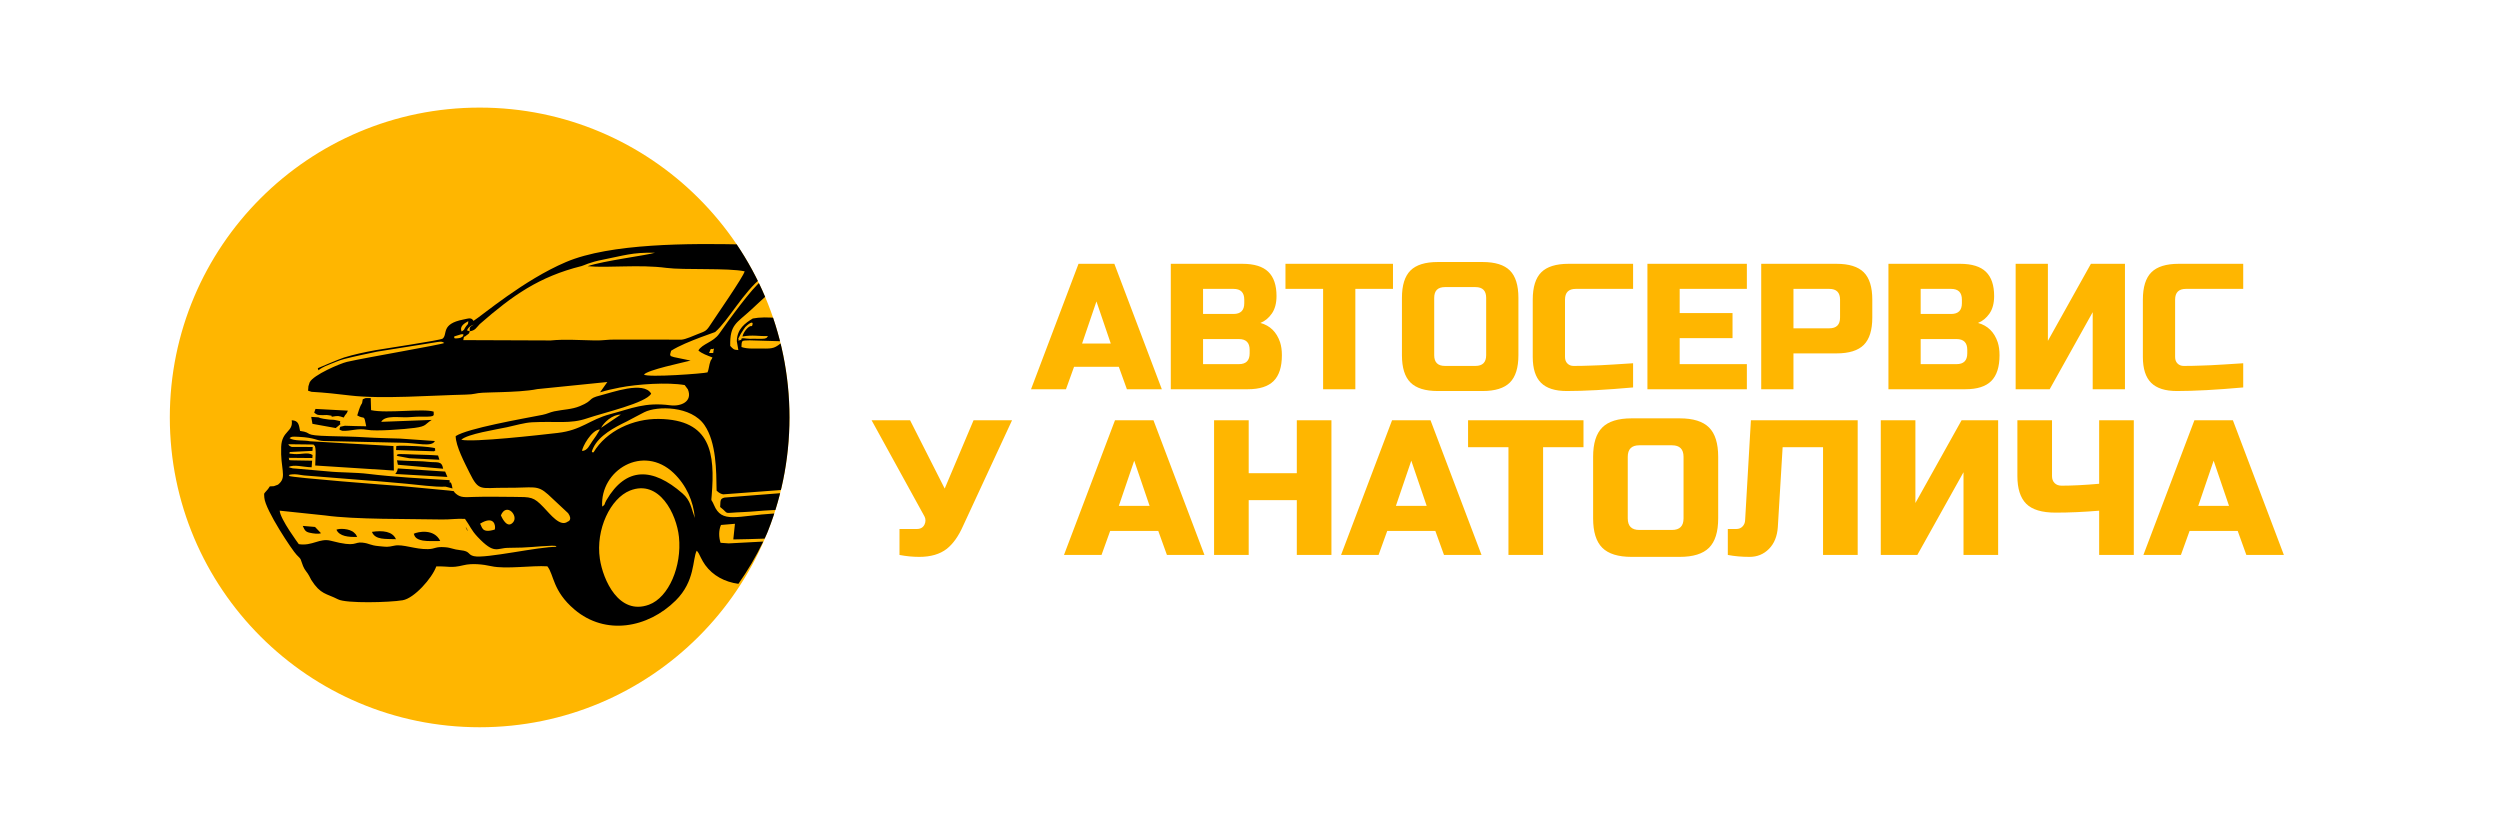 <?xml version="1.0" encoding="UTF-8"?> <svg xmlns="http://www.w3.org/2000/svg" xmlns:xlink="http://www.w3.org/1999/xlink" xmlns:xodm="http://www.corel.com/coreldraw/odm/2003" xml:space="preserve" width="12.7mm" height="4.233mm" version="1.1" style="shape-rendering:geometricPrecision; text-rendering:geometricPrecision; image-rendering:optimizeQuality; fill-rule:evenodd; clip-rule:evenodd" viewBox="0 0 1270 423.32"> <defs> <style type="text/css"> .fil2 {fill:none} .fil1 {fill:black} .fil0 {fill:#FFB600} .fil3 {fill:#FFB600;fill-rule:nonzero} </style> <clipPath id="id0"> <path d="M243.64 54.66c86.93,0 157.4,70.47 157.4,157.4 0,86.93 -70.47,157.4 -157.4,157.4 -86.93,0 -157.4,-70.47 -157.4,-157.4 0,-86.93 70.47,-157.4 157.4,-157.4z"></path> </clipPath> </defs> <g id="Слой_x0020_1">  <path class="fil0" d="M243.64 54.66c86.93,0 157.4,70.47 157.4,157.4 0,86.93 -70.47,157.4 -157.4,157.4 -86.93,0 -157.4,-70.47 -157.4,-157.4 0,-86.93 70.47,-157.4 157.4,-157.4z"></path> <g style="clip-path:url(#id0)"> <g id="_1379818217664"> <path id="1" class="fil1" d="M304.71 283.88c-2.21,-14.98 5.42,-30.75 15.32,-34.67 14.85,-5.87 23.66,11.9 24.87,23.6 1.52,14.72 -5.1,30.69 -15.26,34.4 -15.26,5.58 -23.34,-12.59 -24.93,-23.33zm-66.99 -14.09l-1.13 -2.15c0.05,0.22 0.08,0.5 0.15,0.67l0.56 1.08c0.06,-0.08 0.28,0.27 0.42,0.4zm156.01 -8.96c-19.75,1.19 -27.02,5.32 -31.06,-4.31 -1.47,-3.5 -1.44,-1.15 -1.14,-4.87 1.72,-21.26 -0.27,-38.46 -26.85,-38.82 -12.88,-0.18 -26.65,5.98 -33.2,17.01 -0.32,-0.34 -1.59,0.79 -0.12,-2.32 3.03,-6.38 10.77,-10.38 16.93,-13.37 3.38,-1.76 5.94,-3.19 9.01,-4.74 6.51,-3.27 23.84,-3.3 30.58,6.57 6.03,8.83 5.99,23.18 6.14,33.25 0.41,0.36 1.39,1.54 3.36,1.91l30.12 -2.26c3.48,-12.82 5.35,-26.3 5.35,-40.21 0,-16.38 -2.59,-32.16 -7.34,-46.95 -4.9,-0.72 -10,-0.53 -13.1,0.08 -3.78,2.3 -8.01,5.24 -8.12,11.54l0.78 4.51c-2.56,-0.15 -2.56,-0.52 -4.13,-2.11 -0.25,-10.91 3.15,-11.47 10.53,-18.28 3.16,-2.91 6.2,-5.83 9.29,-8.54 -0.97,-2.3 -2,-4.57 -3.09,-6.81l-0.74 0.51c-4.67,3.29 -17.34,20.81 -21.59,26.93 -3.04,4.36 -8.62,5.08 -10.57,8.5 1.78,1.65 4.67,2.56 7.14,3.56 -0.76,2.02 -0.55,0.05 -1.45,3.34 -0.37,1.36 -0.47,2.97 -1.06,4.23 -1.81,0.59 -30.38,2.72 -32.29,1.12 1.95,-2.4 19.54,-6.02 23.69,-7.12l-8.45 -1.75c-3.55,-1.22 -0.93,-0.01 -1.96,-1.33l0.51 -1.91c4.26,-2.66 9.79,-4.84 15.15,-6.89l7.23 -2.62c6.52,-5.58 14.5,-20.57 23.81,-27.74 -2.86,-5.8 -6.08,-11.39 -9.63,-16.75 -26.98,-0.55 -67.36,-0.69 -89.99,8.95 -21.39,9.11 -42.41,27.03 -46.95,29.88 -1.15,-1.97 -2.59,-1.18 -5.12,-0.7 -11.72,2.26 -7.84,7.56 -10.58,9.72 -1.44,0.9 -29.68,5.06 -34.15,5.87 -5.62,1.02 -10.9,2.16 -15.91,3.71 -2.65,0.82 -13.33,5.44 -13.35,5.44 0.94,2.13 -1.48,0.87 6.33,-2.08 2.53,-0.95 4.51,-1.94 7.24,-2.63 5.37,-1.37 11.29,-2.58 16.54,-3.7l30.75 -4.91c1.95,-0.23 2.26,-0.28 3.4,0.5 -1.12,0.81 -40.01,7.42 -49.45,9.6 -3.41,0.78 -17.09,6.62 -18.94,10.4 -0.11,0.22 -0.62,1.92 -0.63,1.98l-0.17 2.27 1.76 0.56c6.53,0.36 13.44,1.12 19.44,1.85 16.21,1.95 42.19,-0.07 58.89,-0.43 4.71,-0.09 4.94,-0.79 8.65,-0.96 3.11,-0.15 6.58,-0.2 9.49,-0.3 5.69,-0.19 13,-0.47 18.24,-1.54l35.56 -3.6 -3.69 5.24c3.45,-1.08 6.15,-1.66 9.93,-2.41 8.98,-1.77 24.43,-2.79 33.06,-1.28l1.62 2.18c2.55,6.22 -3.55,8.8 -8.99,8.09 -12.86,-1.67 -19.44,1.59 -30.52,4.52 -10.54,2.79 -14.42,8.13 -26.66,9.53 -9.41,1.08 -42.92,4.88 -48.95,3.47 3.11,-2.98 17.85,-5.2 23.24,-6.38 4.04,-0.87 8.89,-2.32 12.78,-2.51 12.42,-0.63 19.29,0.97 27.94,-2.01 8.17,-2.81 29.97,-7.76 32.51,-12.55 -3.81,-6.56 -20.04,-0.5 -25.74,0.9 -6.97,1.72 -3.05,2.39 -10.42,5.44 -4.19,1.74 -8.33,1.68 -13.07,2.66 -2.25,0.47 -3.55,1.32 -6,1.79 -10.57,2.06 -38.09,6.87 -44.08,10.8 0.02,5.07 4.62,13.71 7.02,18.59 4.85,9.83 5.6,7.55 18.39,7.66 14.4,0.12 15.81,-1.7 21.54,3.4l10.19 9.52c2.47,3.56 -0.2,4.26 -0.21,4.27 -3.83,2.9 -8.74,-3.6 -12.29,-7.29 -5.2,-5.39 -6.19,-5.2 -15.32,-5.27 -6.81,-0.05 -13.5,-0.18 -20.09,0.02 -4.53,0.13 -6.62,0.47 -9.05,-1.58 -2.28,-1.92 0.62,-1.03 -3.56,-1.66l-23.44 -2.21c-9.03,-0.63 -55.83,-4.3 -58,-5.23 1.14,-0.99 -0.95,-0.35 1.98,-0.81 0.57,-0.08 1.94,0.01 2.55,0.08 1.89,0.21 2.42,0.48 4.73,0.6l30.75 2.45c6.39,0.39 13.32,1.11 19.94,1.67 5.53,0.47 14.17,1.75 19.72,1.47l3.53 0.91c-0.75,-4.49 -1.42,-2.75 -1.42,-2.76l-0.06 -1.45c-12.81,-0.76 -28.97,-1.66 -41.11,-3.17 -6.97,-0.86 -14.15,-0.6 -21.16,-1.33l-14.89 -1.3c-0.75,-0.07 -1.88,-0.1 -2.52,-0.2l-1.62 -0.43c-0.08,-0.19 -0.33,-0.11 -0.48,-0.21 2.63,-1.56 7.43,0.03 11.7,0.09l0.25 -3.34c-2.06,0 -3.92,-0.07 -5.79,-0.1 -8.68,-0.12 -4.91,-0.07 -6.16,-1.36l12.07 0.11 0.11 -1.55c-2.45,-1.62 -5.72,-0.18 -9.36,-0.48 -4.23,-0.36 -1.57,-0.13 -2.41,-1.03l11.71 -0.58 0.13 -1.98 -10.62 -0.02c-1.64,-0.51 -1.72,-1.27 -1.7,-1.38l12.73 0.15c0.92,1.22 0.64,0.26 0.98,2.13 0.1,0.53 0.08,1.77 0.1,2.42l-0.21 6.11 39.95 2.56 -0.21 -12.45 -42.35 -2.42c-3.22,-0.68 -7.99,0.02 -10.46,-1.58 1.11,-0.77 0.87,-0.87 4.6,-0.68 8.72,0.45 8.86,1.93 12.67,2.13l39.52 0.87c7.71,0.02 15.56,2.42 17.06,-0.87l-17.68 -1.23c-5.82,-0.18 -11.89,-0.29 -17.67,-0.65 -5.78,-0.37 -11.88,-0.45 -17.79,-0.6 -15.03,-0.36 -8.15,-1.64 -15.35,-2.65 -0.6,-2.93 -0.61,-5.26 -4.24,-5.42 0.93,6.08 -5.02,5.18 -5.35,13.5 -0.44,10.97 2.83,15.08 -0.88,18.56 -0.14,0.13 -0.56,0.55 -0.73,0.66l-2.1 0.77c-0.05,0.01 -1.82,0.09 -2.06,0.11 -0.36,0.49 -0.57,0.91 -0.89,1.32 -0.08,0.1 -0.21,0.24 -0.29,0.34 -1.83,2.29 -1.83,1.22 -1.61,4.08 0.48,6.29 14.33,26.96 16.38,29 2.83,2.81 1.72,1.76 3.31,5.76 0.86,2.18 2.11,3.08 3.06,4.92l1.12 2.15c4.78,7.45 7.51,6.71 13.61,9.83 4.16,2.13 26.01,1.59 32.79,0.45 5.85,-0.99 14.93,-11.15 17.09,-17.19 6.51,-0.16 7.26,0.99 13.83,-0.61 4.41,-1.08 9.86,-0.45 14.17,0.5 7.27,1.61 20.73,-0.46 28.44,0.06 3.43,4.35 2.59,12.46 13.77,21.95 15.7,13.33 37.22,9.47 51.41,-4.58 9.95,-9.86 8.47,-20.92 10.66,-25.29 0.45,0.42 0.33,0.25 0.85,1.04 0.07,0.11 0.18,0.27 0.24,0.39l1.08 2.16c0.6,1.19 1.36,2.55 2.16,3.66 3.92,5.42 9.95,8.62 16.88,9.57 4.76,-6.78 8.99,-13.95 12.61,-21.47l-17.51 0.92 -4.17 -0.3c-0.92,-2.79 -1,-6.35 0.21,-9.06l7.1 -0.6 -0.84 7.95c5.13,-0.08 10.48,-0.22 15.91,-0.41 1.96,-4.17 3.73,-8.44 5.31,-12.8zm-230.69 10.04l-3.03 -3.17 -6.24 -0.53c1.03,2.24 1.39,3 3.56,3.48 1.84,0.41 4.44,0.75 5.71,0.22zm7.85 -1.76c1.49,3.37 6.2,3.8 10.52,3.65 -0.7,-1.25 -0.29,-0.94 -1.5,-2.11 -2.33,-2.25 -7.72,-2.26 -9.02,-1.54zm30.23 4.81c-1.71,-3.97 -6.67,-4.55 -12.19,-3.72 1.6,4.22 7.07,3.5 12.19,3.72zm6.77 -41.13l15.32 0.78 -0.69 -2.17c-3.58,-0.3 -7.19,-0.34 -10.78,-0.46 -1.79,-0.06 -3.57,-0.13 -5.36,-0.2 -5.57,-0.25 -4.23,0.21 -4.91,0.59 0.48,0.23 -0.11,0.25 1.56,0.55l4.86 0.91zm13.12 -5.03c-1.69,-0.93 -17.27,-1.63 -19.7,-1.18l-0.13 2.07 19.3 0.61c1.23,-1.01 0.4,0.35 0.53,-1.5zm-10.83 43.4c0.44,1.26 0.8,2.74 4.56,3.45 2.14,0.4 6.56,0.27 8.89,0.24 -3.11,-6.51 -11.52,-4.69 -13.45,-3.69zm-50.6 -61.52c1.76,1.34 1.67,1.18 4.4,1.26 1.16,0.03 1.51,-0.16 2.7,0.02 3.13,0.49 1,0.14 1.94,0.78 3.41,-0.59 3.35,-0.42 5.96,0.42 1.11,-2.21 1.38,-1.39 2.11,-3.5l-16.45 -0.88 -0.66 1.9zm13.32 5.87c-0.8,-2.35 1.43,-1.09 -2.4,-2.07 -1.05,-0.26 -2.11,-0.17 -3.17,-0.27 -1.69,-0.16 -4.69,-0.61 -5.6,-1.15l-3.65 -0.23 0.62 3.53 11.83 2.14 2.37 -1.95zm29.21 20.6l22.99 2.01c-0.73,-4.3 -3.02,-2.94 -7.67,-3.51 -3.18,-0.38 -7.12,-0.34 -10.41,-0.48l-5.37 -0.27 0.46 2.25zm-1.35 4.68l26.5 1.51 -1.15 -2.73 -24.02 -1.6c-0.01,0.05 -0.26,1.06 -0.32,1.21 -0.47,1.07 -0.64,1.11 -1.01,1.61zm-26.91 -21.95c4.4,0.29 7.73,-1.42 12.59,-0.49 4.55,0.86 19.11,-0.29 24.26,-0.98 6.15,-0.83 5.05,-1.86 8.59,-4.04l-25.67 0.97c2.04,-3.55 9.26,-2.07 13.74,-2.34 2.61,-0.15 4.62,-0.34 7.53,-0.29 6.92,0.13 5.17,-0.76 5.41,-2.53 -5.15,-1.77 -23.71,1.02 -31.81,-0.77l-0.19 -6.16 -2.68 0.04 -1.36 0.6c-0.56,4.14 -0.32,-0.19 -2.81,8.2 4,2.33 3.26,-1.02 4.57,5.51 -5.83,-0.07 -5.8,-0.14 -10.84,-0.27l-2.35 0.51c-0.45,1.51 -0.83,1.45 1.02,2.04zm191.97 38.73c5.24,4.01 0.35,3 11.91,2.57 4.57,-0.18 9.29,-0.76 14.09,-0.95l2.53 -0.12c0.99,-2.82 1.89,-5.68 2.71,-8.57l-28.97 2.27c-2.67,0.56 -1.98,2.15 -2.27,4.8zm-85.54 19.67c2.6,0.06 1.48,-0.07 2.45,0.58 -8.66,-0.23 -36.07,6.09 -41.98,4.73 -3.37,-0.77 -1.69,-2.5 -6.73,-3.02 -4.09,-0.43 -4.67,-1.29 -7.97,-1.53 -5.13,-0.38 -4.76,0.87 -8.68,0.97 -6.4,0.16 -12.81,-2.66 -16.97,-1.77 -3.95,0.83 -3.71,0.64 -7.92,0.26 -4.67,-0.42 -4.67,-1.38 -8.35,-1.79 -4.65,-0.53 -2.62,2.61 -16.07,-0.95 -5.71,-1.51 -9.44,2.81 -16.29,1.72 0,0 -9.49,-12.75 -9.71,-17.01l23.04 2.42c15.15,2.14 42.7,1.71 59.27,2.06 4.22,0.09 7.93,-0.57 11.83,-0.3 2.64,3.65 3.09,5.62 6.4,9.14 8.69,9.21 9.67,5.6 15.56,5.57 11.67,-0.05 12.88,-0.72 22.12,-1.08zm27.7 -23.02c-1.17,2.02 -0.36,2.09 -2.09,3.13 -1.13,-18.59 20.88,-31.83 36.34,-17.01 6.37,6.11 10.07,14.36 10.72,22.81 -1.92,-5.25 -2.08,-8.84 -6.27,-12.49 -15.07,-13.15 -28.64,-13.75 -38.7,3.56zm72.86 -81.32l17.1 0.5c-4.37,3.44 -4.82,3.8 -10.88,3.66 -3.37,-0.07 -7.31,0.35 -10.4,-0.76 0.08,-3.79 0.22,-3.19 4.18,-3.4zm9.3 -2.19c-0.89,1.06 -0.3,0.88 -1.79,1.32 -0.34,0.1 -2.05,0.1 -2.48,0.1 -1.74,-0.02 -3.25,-0.08 -5.01,-0.02 -2.02,0.05 -4.68,-0.93 -4.25,0.52 -2.89,0.74 -0.82,0.44 -1.57,-0.58 0.72,-1.59 1.71,-3.32 2.68,-4.65 0.97,-1.33 0.72,-1.21 1.86,-2.17 2.61,-2.2 3.25,-1.4 2.4,0.47 -1.53,-0.66 -4.46,3.16 -4.81,5.26 5.27,-0.98 8.2,-0.05 12.97,-0.25zm-94.73 -35.54c1.47,-0.37 3.72,-1.87 11.03,-3.29 10.31,-2 14.7,-3.75 26.24,-3.47 -3.68,1.22 -26.45,4.12 -34.17,6.83 10.91,0.98 25.9,-1 40.05,0.86 8.82,1.15 31.43,-0.06 39.72,1.74 -0.71,2.92 -14.6,22.8 -17.43,27.2 -2.15,3.33 -2.61,3.18 -6.41,4.69 -2.08,0.82 -6.1,2.66 -8.17,2.82l-33.45 -0.03c-4.24,-0.09 -6.38,0.53 -10.69,0.43 -7.3,-0.17 -15.87,-0.67 -22.36,0.01l-44.44 -0.17 0.3 -1.53c0.16,-0.1 0.4,-0.43 0.47,-0.3 0.07,0.12 0.36,-0.23 0.46,-0.3 2.31,-1.69 1.59,-1.09 2.04,-2.36l-1.41 -0.48c0.79,-1.69 1.91,-2.37 3.52,-2.95 -2.21,1.29 -2.14,1.2 -2.11,3.43 2.92,-0.43 3.24,-1.75 5.11,-3.66 16.65,-14.54 30.08,-24.06 51.7,-29.47zm-61.12 34.64c1.41,0.04 1.15,-0.32 0.94,0.97 -0.81,0.53 -0.88,0.82 -2.15,1 -3.38,0.47 -2.02,-0.38 -2.37,-0.86l3.58 -1.11zm9.56 96.25c7.26,-4.49 8.07,1.12 7.48,2.96 -6.82,2.11 -6.34,-1.43 -7.48,-2.96zm10.59 -4.27c2.85,-6.68 9.02,0.16 6.26,3.48 -2.84,3.41 -5.39,-1.45 -6.26,-3.48zm41.26 -32.69c-0.04,-1.89 4.81,-10.82 9.06,-10.92 -1.36,2.42 -2.49,4.08 -3.94,6.05 -1.31,1.78 -2.31,4.74 -5.12,4.87zm9.66 -11.76c1.27,-2.62 5.73,-6.81 9.97,-6.71l-9.97 6.71zm57.35 -40.27c-0.87,2.96 0.72,2.08 -2.52,2.27 1.65,-3.69 0.19,-1.21 2.52,-2.27zm-128.2 -8.65c-1.24,-2.79 1.63,-4.26 3.39,-5.27 -0.23,2.35 -0.02,0.93 -1.32,2.85 -1.28,1.89 -0.21,1.09 -2.07,2.42z"></path> </g> </g> <path class="fil2" d="M243.64 54.66c86.93,0 157.4,70.47 157.4,157.4 0,86.93 -70.47,157.4 -157.4,157.4 -86.93,0 -157.4,-70.47 -157.4,-157.4 0,-86.93 70.47,-157.4 157.4,-157.4z"></path> <path class="fil3" d="M467 282.91c-3.26,0 -6.62,-0.32 -10.07,-0.98l0 -13.19 8.8 0c1.89,0 3.19,-0.75 3.91,-2.25 0.32,-0.65 0.49,-1.35 0.49,-2.1 0,-0.75 -0.17,-1.42 -0.49,-2.01l-26.88 -48.87 19.55 0 17.59 34.7 14.66 -34.7 19.55 0 -24.92 53.76c-2.28,5.15 -5.02,8.99 -8.21,11.54 -3.52,2.73 -8.18,4.1 -13.98,4.1zm92.57 -0.98l-19.07 0 25.91 -68.42 19.55 0 25.9 68.42 -19.06 0 -4.4 -12.21 -24.44 0 -4.39 12.21zm8.79 -24.92l15.64 0 -7.82 -22.97 -7.82 22.97zm108.01 24.92l-17.59 0 0 -27.85 -24.44 0 0 27.85 -17.59 0 0 -68.42 17.59 0 0 26.88 24.44 0 0 -26.88 17.59 0 0 68.42zm23.95 0l-19.06 0 25.91 -68.42 19.54 0 25.91 68.42 -19.06 0 -4.4 -12.21 -24.44 0 -4.4 12.21zm8.8 -24.92l15.64 0 -7.82 -22.97 -7.82 22.97zm74.78 24.92l-17.6 0 0 -54.74 -20.52 0 0 -13.68 58.64 0 0 13.68 -20.52 0 0 54.74zm71.35 -49.85c0,-3.91 -1.95,-5.86 -5.86,-5.86l-16.62 0c-3.91,0 -5.86,1.95 -5.86,5.86l0 31.28c0,3.91 1.95,5.87 5.86,5.87l16.62 0c3.91,0 5.86,-1.96 5.86,-5.87l0 -31.28zm17.6 31.28c0,6.84 -1.55,11.81 -4.64,14.91 -3.1,3.09 -8.07,4.64 -14.91,4.64l-24.44 0c-6.84,0 -11.81,-1.55 -14.9,-4.64 -3.1,-3.1 -4.65,-8.07 -4.65,-14.91l0 -31.28c0,-6.84 1.55,-11.81 4.65,-14.9 3.09,-3.1 8.06,-4.65 14.9,-4.65l24.44 0c6.84,0 11.81,1.55 14.91,4.65 3.09,3.09 4.64,8.06 4.64,14.9l0 31.28zm30.3 4.4c-0.33,4.69 -1.82,8.39 -4.5,11.09 -2.67,2.71 -5.96,4.06 -9.87,4.06 -3.91,0 -7.59,-0.32 -11.04,-0.98l0 -13.19 4.39 0c1.24,0 2.27,-0.43 3.08,-1.27 0.82,-0.85 1.26,-1.89 1.32,-3.13l2.94 -50.83 54.25 0 0 68.42 -17.6 0 0 -54.74 -20.53 0 -2.44 40.57zm111.92 14.17l-17.59 0 0 -42.03 -23.46 42.03 -18.57 0 0 -68.42 17.59 0 0 42.03 23.46 -42.03 18.57 0 0 68.42zm51.32 -22.48c-7.82,0.65 -15.2,0.98 -22.14,0.98 -6.94,0 -11.91,-1.5 -14.91,-4.5 -2.99,-3 -4.49,-7.69 -4.49,-14.07l0 -28.35 17.59 0 0 28.35c0,1.5 0.44,2.68 1.32,3.56 0.88,0.88 2.07,1.32 3.57,1.32 5.34,0 11.7,-0.32 19.06,-0.97l0 -32.26 17.6 0 0 68.42 -17.6 0 0 -22.48zm41.54 22.48l-19.06 0 25.91 -68.42 19.55 0 25.9 68.42 -19.06 0 -4.4 -12.21 -24.44 0 -4.4 12.21zm8.8 -24.92l15.64 0 -7.82 -22.97 -7.82 22.97z"></path> <path class="fil3" d="M541.51 197.74l-17.75 0 24.12 -63.72 18.21 0 24.12 63.72 -17.75 0 -4.1 -11.38 -22.75 0 -4.1 11.38zm8.19 -23.22l14.57 0 -7.28 -21.39 -7.29 21.39zm45.06 -40.5l36.42 0c5.94,0 10.31,1.35 13.1,4.05 2.8,2.7 4.19,6.81 4.19,12.33 0,3.64 -0.79,6.6 -2.37,8.88 -1.57,2.27 -3.52,3.87 -5.82,4.78 4.91,1.33 8.25,4.61 10.01,9.83 0.61,1.88 0.91,4.06 0.91,6.55 0,5.95 -1.39,10.32 -4.19,13.11 -2.79,2.79 -7.16,4.19 -13.1,4.19l-39.15 0 0 -63.72zm40.06 43.69c0,-3.64 -1.82,-5.46 -5.46,-5.46l-18.21 0 0 12.74 18.21 0c3.64,0 5.46,-1.82 5.46,-5.46l0 -1.82zm-2.73 -25.49c0,-3.64 -1.82,-5.46 -5.47,-5.46l-15.47 0 0 12.74 15.47 0c3.65,0 5.47,-1.82 5.47,-5.46l0 -1.82zm56.43 45.52l-16.38 0 0 -50.98 -19.12 0 0 -12.74 54.62 0 0 12.74 -19.12 0 0 50.98zm66.46 -46.43c0,-3.64 -1.82,-5.46 -5.47,-5.46l-15.47 0c-3.64,0 -5.46,1.82 -5.46,5.46l0 29.13c0,3.64 1.82,5.46 5.46,5.46l15.47 0c3.65,0 5.47,-1.82 5.47,-5.46l0 -29.13zm16.38 29.13c0,6.37 -1.44,11 -4.32,13.88 -2.89,2.89 -7.51,4.33 -13.88,4.33l-22.76 0c-6.37,0 -11,-1.44 -13.88,-4.33 -2.89,-2.88 -4.33,-7.51 -4.33,-13.88l0 -29.13c0,-6.37 1.44,-11 4.33,-13.88 2.88,-2.88 7.51,-4.32 13.88,-4.32l22.76 0c6.37,0 10.99,1.44 13.88,4.32 2.88,2.88 4.32,7.51 4.32,13.88l0 29.13zm58.26 16.39c-13.53,1.21 -24.76,1.82 -33.68,1.82 -5.95,0 -10.32,-1.4 -13.11,-4.19 -2.79,-2.79 -4.19,-7.16 -4.19,-13.11l0 -29.13c0,-6.37 1.45,-11 4.33,-13.88 2.88,-2.88 7.51,-4.32 13.88,-4.32l32.77 0 0 12.74 -29.13 0c-3.64,0 -5.46,1.82 -5.46,5.46l0 29.13c0,1.4 0.41,2.51 1.23,3.32 0.82,0.82 1.86,1.23 3.14,1.23 1.27,0 2.67,-0.01 4.19,-0.04 1.51,-0.03 3.09,-0.08 4.73,-0.14 1.64,-0.06 3.29,-0.12 4.96,-0.18 1.67,-0.06 3.82,-0.18 6.46,-0.37 2.64,-0.18 5.94,-0.39 9.88,-0.63l0 12.29zm57.8 0.91l-50.52 0 0 -63.72 50.52 0 0 12.74 -34.13 0 0 12.29 26.85 0 0 12.74 -26.85 0 0 13.2 34.13 0 0 12.75zm7.29 -63.72l38.23 0c6.37,0 11,1.44 13.88,4.32 2.88,2.88 4.32,7.51 4.32,13.88l0 9.11c0,6.37 -1.44,10.99 -4.32,13.88 -2.88,2.88 -7.51,4.32 -13.88,4.32l-21.85 0 0 18.21 -16.38 0 0 -63.72zm40.05 18.2c0,-3.64 -1.82,-5.46 -5.46,-5.46l-18.21 0 0 20.03 18.21 0c3.64,0 5.46,-1.82 5.46,-5.46l0 -9.11zm24.58 -18.2l36.41 0c5.95,0 10.32,1.35 13.11,4.05 2.79,2.7 4.18,6.81 4.18,12.33 0,3.64 -0.78,6.6 -2.36,8.88 -1.58,2.27 -3.52,3.87 -5.83,4.78 4.92,1.33 8.26,4.61 10.02,9.83 0.6,1.88 0.91,4.06 0.91,6.55 0,5.95 -1.4,10.32 -4.19,13.11 -2.79,2.79 -7.16,4.19 -13.11,4.19l-39.14 0 0 -63.72zm40.05 43.69c0,-3.64 -1.82,-5.46 -5.46,-5.46l-18.21 0 0 12.74 18.21 0c3.64,0 5.46,-1.82 5.46,-5.46l0 -1.82zm-2.73 -25.49c0,-3.64 -1.82,-5.46 -5.46,-5.46l-15.48 0 0 12.74 15.48 0c3.64,0 5.46,-1.82 5.46,-5.46l0 -1.82zm82.84 45.52l-16.39 0 0 -39.15 -21.85 39.15 -17.29 0 0 -63.72 16.38 0 0 39.14 21.85 -39.14 17.3 0 0 63.72zm60.08 -0.91c-13.54,1.21 -24.76,1.82 -33.68,1.82 -5.95,0 -10.32,-1.4 -13.11,-4.19 -2.79,-2.79 -4.19,-7.16 -4.19,-13.11l0 -29.13c0,-6.37 1.44,-11 4.32,-13.88 2.89,-2.88 7.51,-4.32 13.89,-4.32l32.77 0 0 12.74 -29.13 0c-3.64,0 -5.47,1.82 -5.47,5.46l0 29.13c0,1.4 0.41,2.51 1.23,3.32 0.82,0.82 1.87,1.23 3.14,1.23 1.28,0 2.67,-0.01 4.19,-0.04 1.52,-0.03 3.1,-0.08 4.74,-0.14 1.63,-0.06 3.29,-0.12 4.96,-0.18 1.67,-0.06 3.82,-0.18 6.46,-0.37 2.64,-0.18 5.93,-0.39 9.88,-0.63l0 12.29z"></path> </g> </svg> 